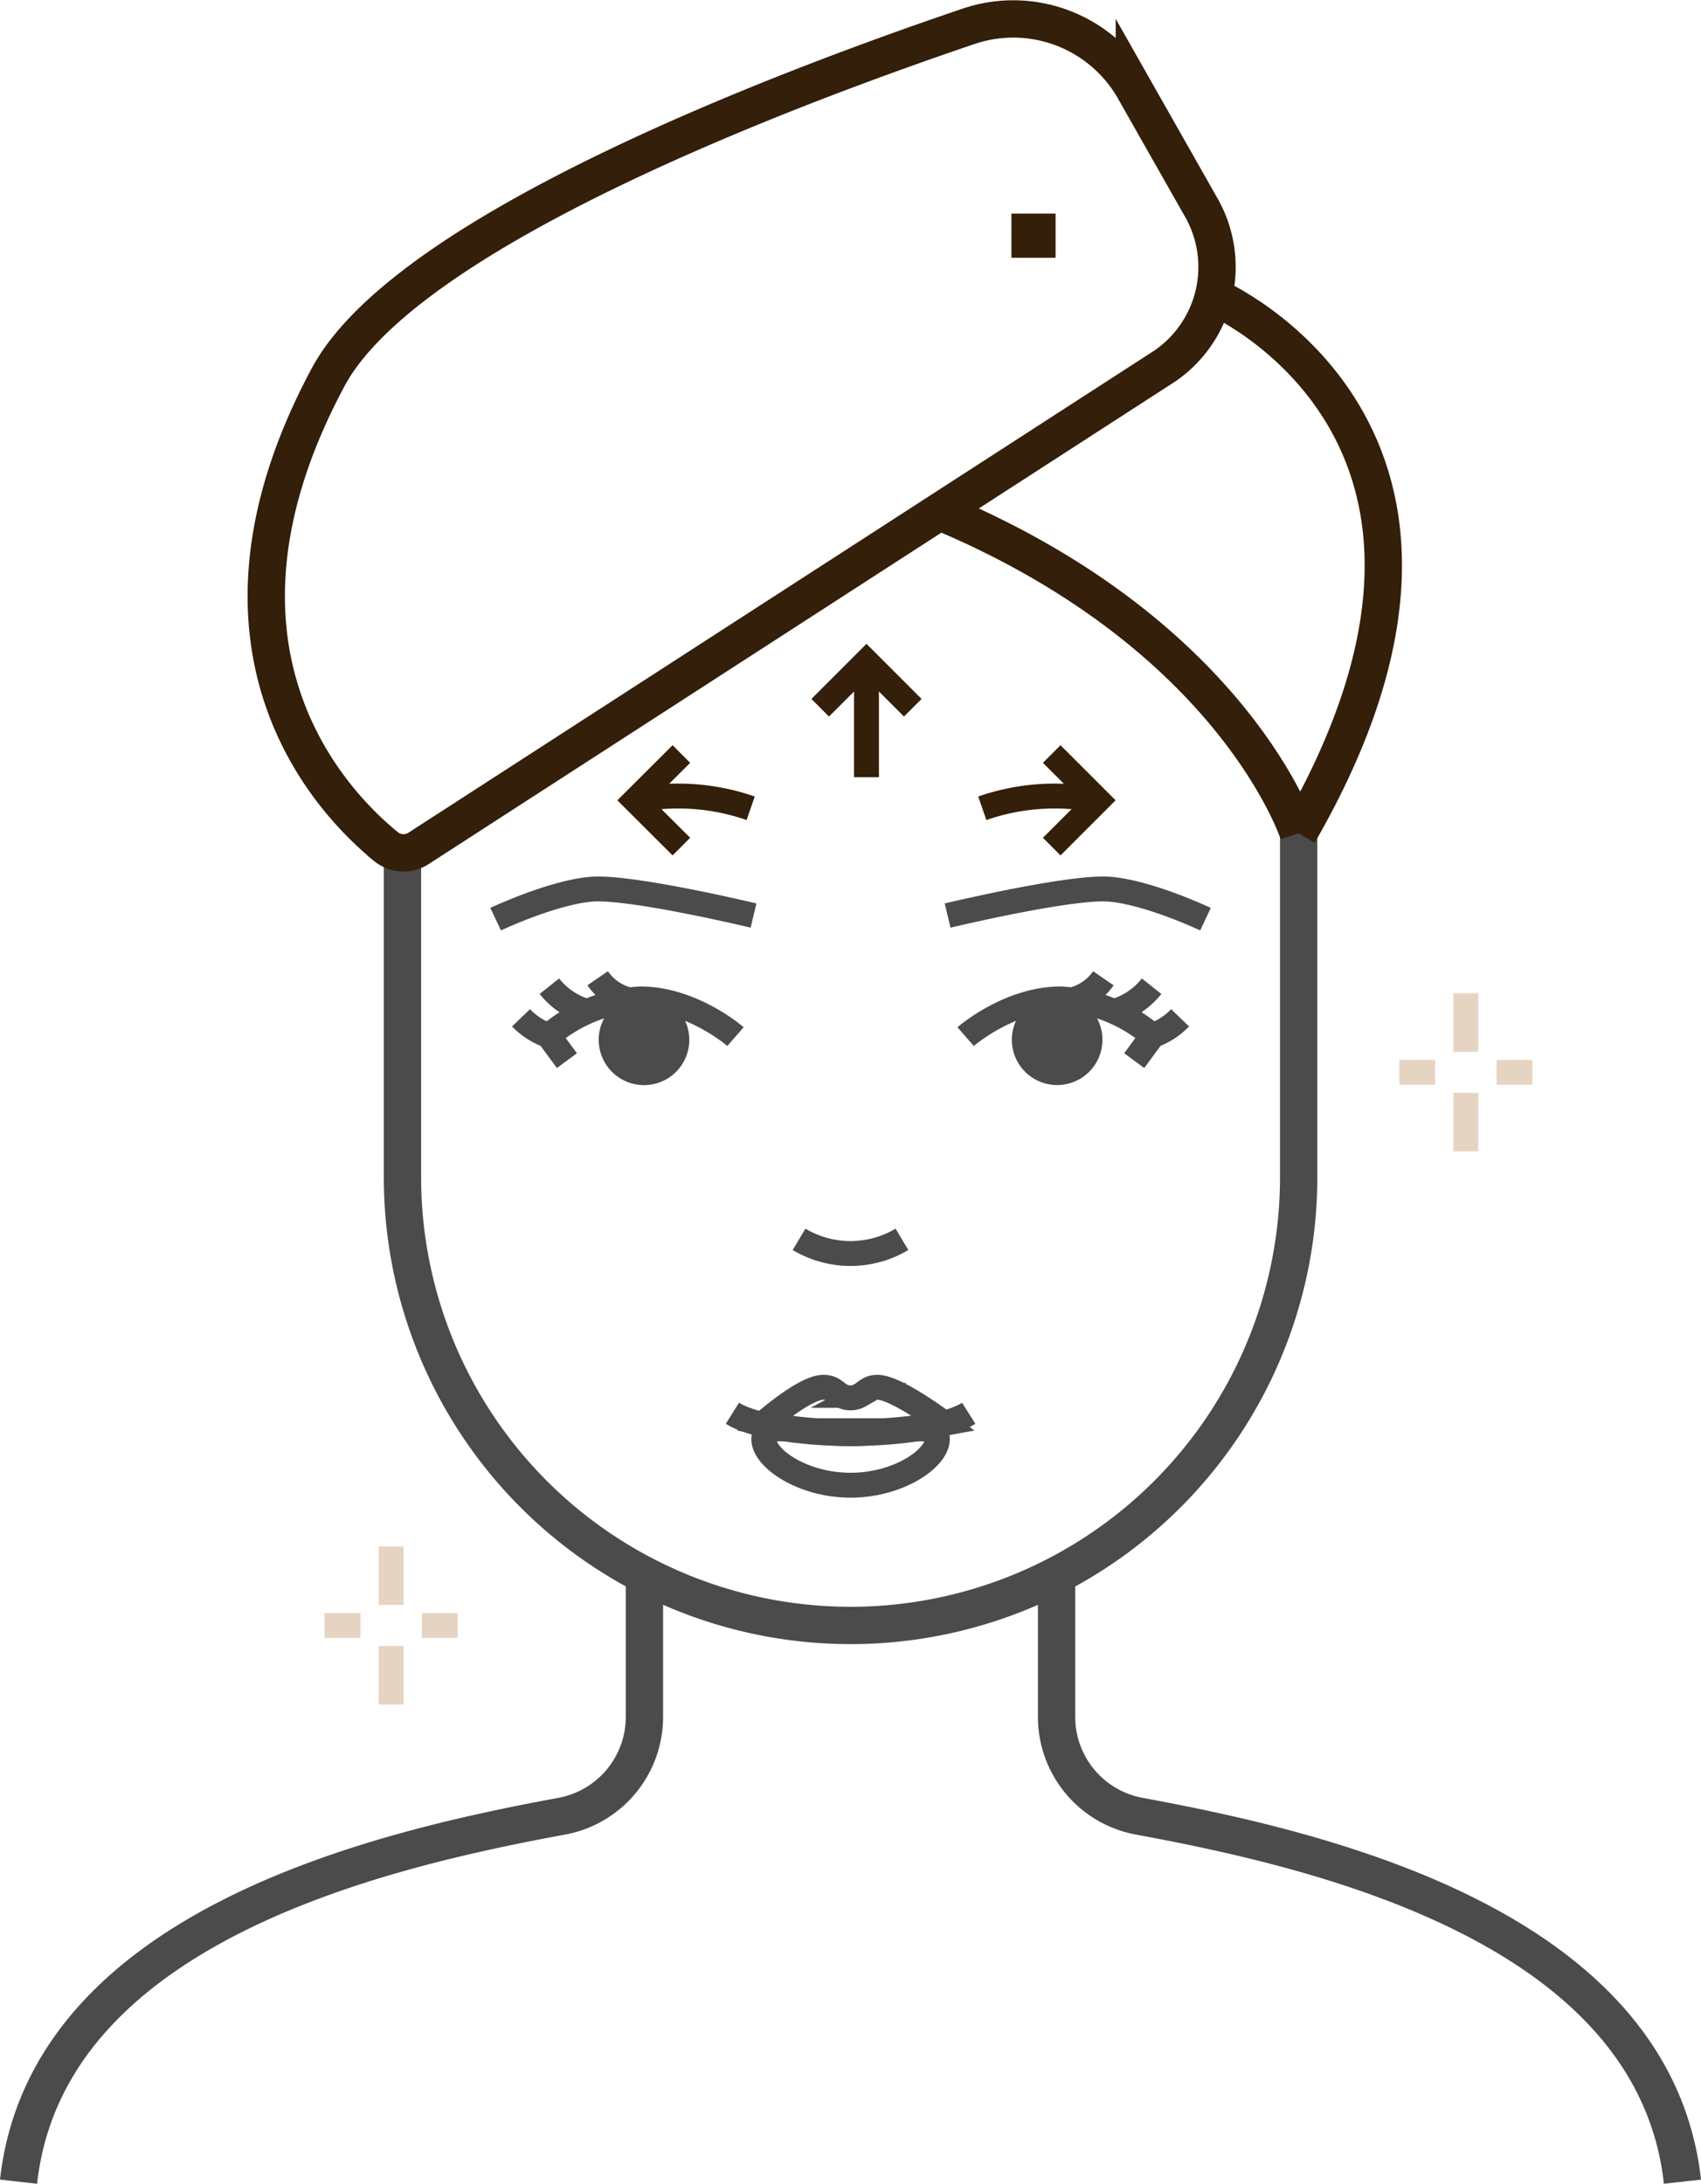<?xml version="1.0" encoding="UTF-8"?>
<svg xmlns="http://www.w3.org/2000/svg" width="136.732" height="175.489" viewBox="0 0 136.732 175.489">
  <g id="Skin-Tight_Resurfacing" transform="translate(0.001 0.024)">
    <g id="Group_449" data-name="Group 449">
      <g id="Group_432" data-name="Group 432">
        <g id="Group_430" data-name="Group 430">
          <line id="Line_88" data-name="Line 88" x2="2.88" transform="translate(26.09 130.6)" fill="none" stroke="#e6d4c3" stroke-miterlimit="10" stroke-width="2"></line>
          <line id="Line_89" data-name="Line 89" x2="2.88" transform="translate(33.91 130.6)" fill="none" stroke="#e6d4c3" stroke-miterlimit="10" stroke-width="2"></line>
        </g>
        <g id="Group_431" data-name="Group 431">
          <line id="Line_90" data-name="Line 90" y2="4.7" transform="translate(31.44 124.25)" fill="none" stroke="#e6d4c3" stroke-miterlimit="10" stroke-width="2"></line>
          <line id="Line_91" data-name="Line 91" y2="4.71" transform="translate(31.44 132.25)" fill="none" stroke="#e6d4c3" stroke-miterlimit="10" stroke-width="2"></line>
        </g>
      </g>
      <g id="Group_435" data-name="Group 435">
        <g id="Group_433" data-name="Group 433">
          <line id="Line_92" data-name="Line 92" x2="2.88" transform="translate(112.48 86.15)" fill="none" stroke="#e6d4c3" stroke-miterlimit="10" stroke-width="2"></line>
          <line id="Line_93" data-name="Line 93" x2="2.88" transform="translate(120.3 86.15)" fill="none" stroke="#e6d4c3" stroke-miterlimit="10" stroke-width="2"></line>
        </g>
        <g id="Group_434" data-name="Group 434">
          <line id="Line_94" data-name="Line 94" y2="4.71" transform="translate(117.83 79.79)" fill="none" stroke="#e6d4c3" stroke-miterlimit="10" stroke-width="2"></line>
          <line id="Line_95" data-name="Line 95" y2="4.7" transform="translate(117.83 87.8)" fill="none" stroke="#e6d4c3" stroke-miterlimit="10" stroke-width="2"></line>
        </g>
      </g>
      <g id="Group_437" data-name="Group 437">
        <path id="Path_132" data-name="Path 132" d="M104.39,65.08v29.5A36.024,36.024,0,0,1,68.37,130.6h0A36.024,36.024,0,0,1,32.35,94.58V69.54" fill="none" stroke="#4b4b4b" stroke-miterlimit="10" stroke-width="3"></path>
        <g id="Group_436" data-name="Group 436">
          <path id="Path_133" data-name="Path 133" d="M1.49,175.3c2.29-20.62,29.39-26.73,43.66-29.37a8.115,8.115,0,0,0,6.65-7.98V127.37" fill="none" stroke="#4b4b4b" stroke-miterlimit="10" stroke-width="3"></path>
          <path id="Path_134" data-name="Path 134" d="M135.24,175.3c-2.29-20.62-29.39-26.73-43.66-29.37a8.115,8.115,0,0,1-6.65-7.98V127.37" fill="none" stroke="#4b4b4b" stroke-miterlimit="10" stroke-width="3"></path>
        </g>
        <path id="Path_135" data-name="Path 135" d="M31.02,68.01a2.239,2.239,0,0,0,2.63.14L93.6,29.41a9.644,9.644,0,0,0,2.97-12.74l-5.39-9.5A11.186,11.186,0,0,0,77.86,2.09C62.67,7.24,32.6,18.66,26.37,30.3c-11.73,21.89.44,34.28,4.65,37.7Z" fill="none" stroke="#331f0a" stroke-miterlimit="10" stroke-width="3"></path>
        <path id="Path_136" data-name="Path 136" d="M104.37,66.95S99.3,51.24,76.05,41.31" fill="none" stroke="#331f0a" stroke-miterlimit="10" stroke-width="3"></path>
        <path id="Path_137" data-name="Path 137" d="M97.53,23.78s25.48,10.87,6.85,43.17" fill="none" stroke="#331f0a" stroke-miterlimit="10" stroke-width="3"></path>
        <rect id="Rectangle_765" data-name="Rectangle 765" width="0.55" height="0.55" transform="translate(82.8 18.64)" fill="none" stroke="#331f0a" stroke-miterlimit="10" stroke-width="3"></rect>
      </g>
      <g id="Group_441" data-name="Group 441">
        <g id="Group_438" data-name="Group 438">
          <path id="Path_138" data-name="Path 138" d="M65.93,56.85l3.72-3.72,3.72,3.72" fill="none" stroke="#331f0a" stroke-miterlimit="10" stroke-width="2"></path>
          <line id="Line_96" data-name="Line 96" y2="9.3" transform="translate(69.65 53.13)" fill="none" stroke="#331f0a" stroke-miterlimit="10" stroke-width="2"></line>
        </g>
        <g id="Group_439" data-name="Group 439">
          <path id="Path_139" data-name="Path 139" d="M54.77,68.01l-3.73-3.72,3.73-3.72" fill="none" stroke="#331f0a" stroke-miterlimit="10" stroke-width="2"></path>
          <path id="Path_140" data-name="Path 140" d="M51.04,64.29h0a17.755,17.755,0,0,1,9.3.64" fill="none" stroke="#331f0a" stroke-miterlimit="10" stroke-width="2"></path>
        </g>
        <g id="Group_440" data-name="Group 440">
          <path id="Path_141" data-name="Path 141" d="M84.54,68.01l3.72-3.72-3.72-3.72" fill="none" stroke="#331f0a" stroke-miterlimit="10" stroke-width="2"></path>
          <path id="Path_142" data-name="Path 142" d="M88.26,64.29h0a17.755,17.755,0,0,0-9.3.64" fill="none" stroke="#331f0a" stroke-miterlimit="10" stroke-width="2"></path>
        </g>
      </g>
      <g id="Group_448" data-name="Group 448">
        <g id="Group_446" data-name="Group 446">
          <g id="Group_443" data-name="Group 443">
            <circle id="Ellipse_24" data-name="Ellipse 24" cx="3.64" cy="3.64" r="3.64" transform="matrix(0.974, -0.228, 0.228, 0.974, 47.392, 80.822)" fill="#4b4b4b"></circle>
            <g id="Group_442" data-name="Group 442">
              <path id="Path_143" data-name="Path 143" d="M44.02,83.28a12.368,12.368,0,0,1,7.46-3.03c4.17,0,7.64,3.03,7.64,3.03" fill="none" stroke="#4b4b4b" stroke-miterlimit="10" stroke-width="2"></path>
              <path id="Path_144" data-name="Path 144" d="M50.35,80.27a4.275,4.275,0,0,1-2.31-1.68" fill="none" stroke="#4b4b4b" stroke-miterlimit="10" stroke-width="2"></path>
              <path id="Path_145" data-name="Path 145" d="M47.15,81.25a6.018,6.018,0,0,1-2.99-2.02" fill="none" stroke="#4b4b4b" stroke-miterlimit="10" stroke-width="2"></path>
              <path id="Path_146" data-name="Path 146" d="M41.88,81.77a5.726,5.726,0,0,0,2.2,1.42l1.49,2.02" fill="none" stroke="#4b4b4b" stroke-miterlimit="10" stroke-width="2"></path>
            </g>
            <path id="Path_147" data-name="Path 147" d="M60.57,73.55s-9.85-2.36-12.99-2.12-7.74,2.41-7.74,2.41" fill="none" stroke="#4b4b4b" stroke-linejoin="round" stroke-width="2"></path>
          </g>
          <g id="Group_445" data-name="Group 445">
            <circle id="Ellipse_25" data-name="Ellipse 25" cx="3.64" cy="3.64" r="3.64" transform="matrix(0.228, -0.974, 0.974, 0.228, 80.6, 86.247)" fill="#4b4b4b"></circle>
            <g id="Group_444" data-name="Group 444">
              <path id="Path_148" data-name="Path 148" d="M92.72,83.28a12.368,12.368,0,0,0-7.46-3.03c-4.17,0-7.64,3.03-7.64,3.03" fill="none" stroke="#4b4b4b" stroke-miterlimit="10" stroke-width="2"></path>
              <path id="Path_149" data-name="Path 149" d="M86.38,80.27a4.275,4.275,0,0,0,2.31-1.68" fill="none" stroke="#4b4b4b" stroke-miterlimit="10" stroke-width="2"></path>
              <path id="Path_150" data-name="Path 150" d="M89.58,81.25a6.018,6.018,0,0,0,2.99-2.02" fill="none" stroke="#4b4b4b" stroke-miterlimit="10" stroke-width="2"></path>
              <path id="Path_151" data-name="Path 151" d="M94.86,81.77a5.726,5.726,0,0,1-2.2,1.42l-1.49,2.02" fill="none" stroke="#4b4b4b" stroke-miterlimit="10" stroke-width="2"></path>
            </g>
            <path id="Path_152" data-name="Path 152" d="M76.17,73.55s9.85-2.36,12.99-2.12,7.74,2.41,7.74,2.41" fill="none" stroke="#4b4b4b" stroke-linejoin="round" stroke-width="2"></path>
          </g>
        </g>
        <path id="Path_153" data-name="Path 153" d="M64.23,99.57a8.069,8.069,0,0,0,8.27,0" fill="none" stroke="#4b4b4b" stroke-miterlimit="10" stroke-width="2"></path>
        <g id="Group_447" data-name="Group 447">
          <path id="Path_154" data-name="Path 154" d="M75.35,115.62c0,1.55-3.12,3.71-6.98,3.71s-6.98-2.16-6.98-3.71,3.12-.43,6.98-.43S75.35,114.07,75.35,115.62Z" fill="none" stroke="#4b4b4b" stroke-miterlimit="10" stroke-width="2"></path>
          <path id="Path_155" data-name="Path 155" d="M77.87,113.55c-1.52.96-5.2,1.63-9.5,1.63s-7.98-.68-9.5-1.63" fill="none" stroke="#4b4b4b" stroke-miterlimit="10" stroke-width="2"></path>
          <path id="Path_156" data-name="Path 156" d="M70.54,111.46c-.73,0-.92.38-1.42.65a1.527,1.527,0,0,1-1.52,0c-.49-.28-.68-.65-1.42-.65-1.53,0-4.8,2.9-4.8,2.9a28.785,28.785,0,0,0,4.32.59h5.31a41.8,41.8,0,0,0,4.89-.59s-3.84-2.9-5.36-2.9Z" fill="none" stroke="#4b4b4b" stroke-miterlimit="10" stroke-width="2"></path>
        </g>
      </g>
    </g>
  </g>
</svg>
